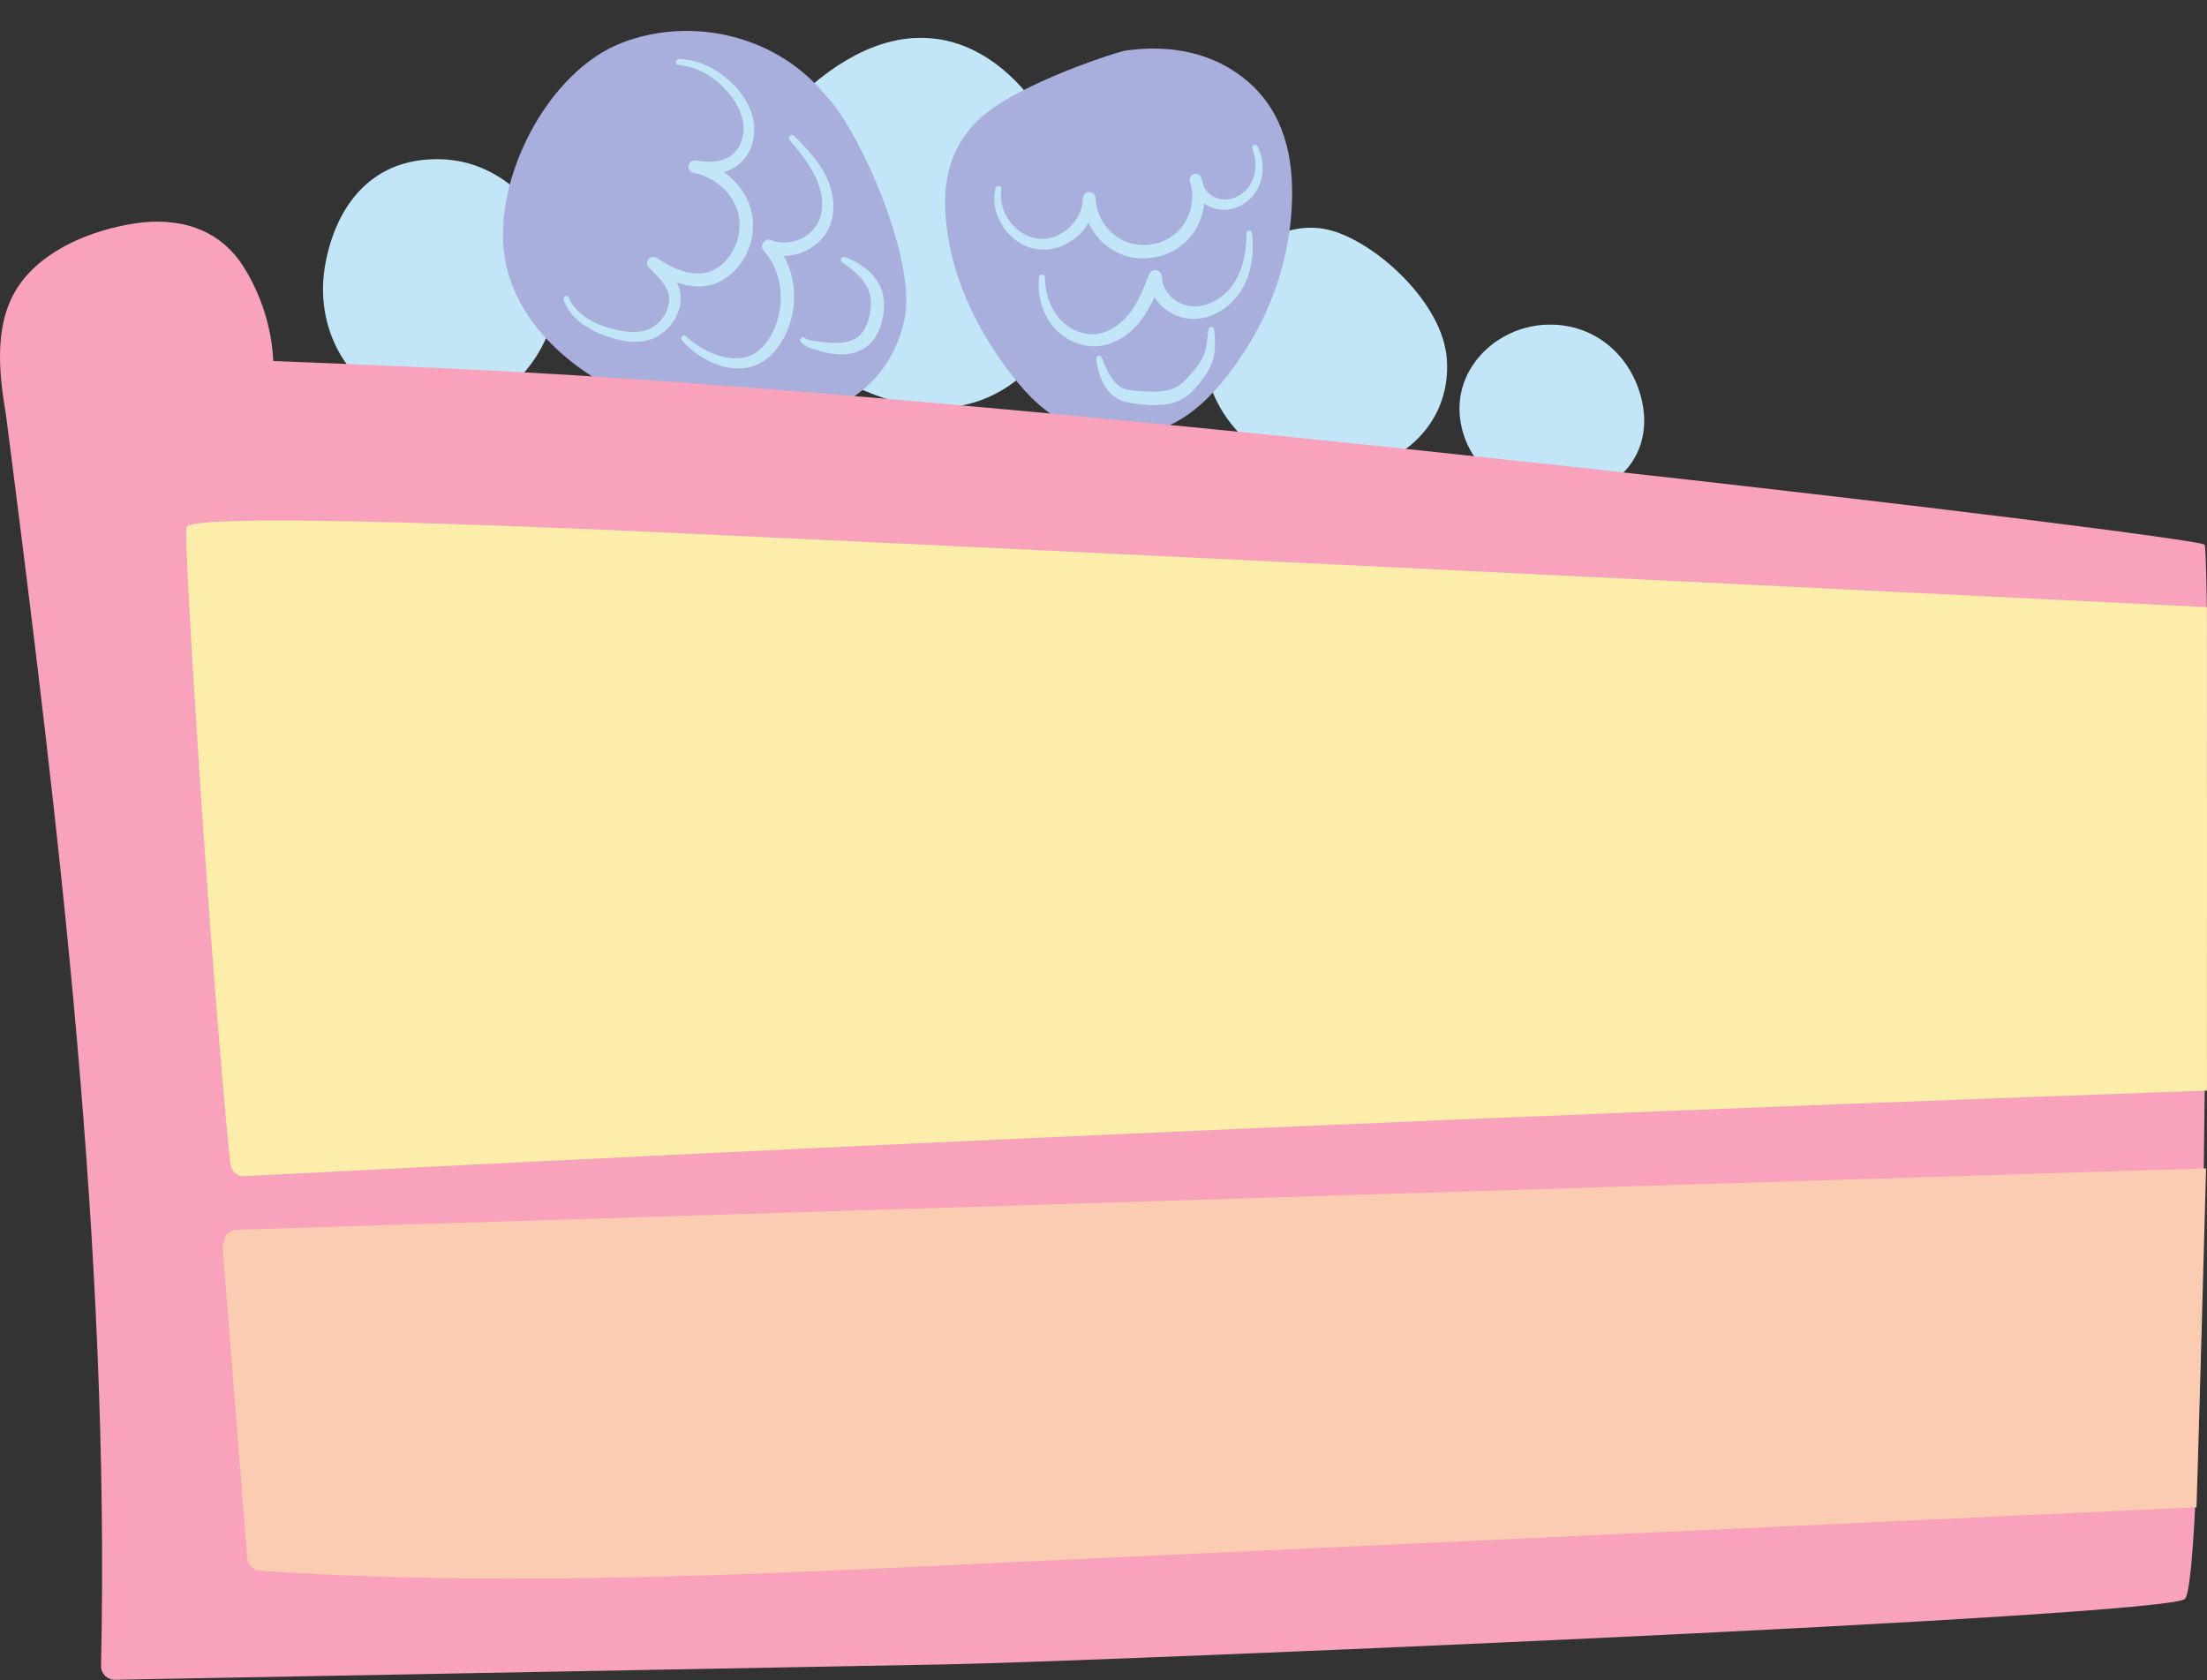 <?xml version="1.0" encoding="UTF-8"?><svg xmlns="http://www.w3.org/2000/svg" xmlns:xlink="http://www.w3.org/1999/xlink" height="380.6" preserveAspectRatio="xMidYMid meet" version="1.0" viewBox="0.0 -7.0 500.0 380.6" width="500.0" zoomAndPan="magnify"><rect x="0.0" y="-7.0" width="500.0" height="380.6" fill="#333333" stroke="none"/><defs><clipPath id="a"><path d="M 0 43 L 500 43 L 500 373.551 L 0 373.551 Z M 0 43"/></clipPath></defs><g><g id="change1_1"><path d="M 371.027 80.582 C 367.871 72.102 360.004 66.07 350.07 66.57 C 338.953 67.129 329.383 76.43 330.785 87.781 C 332.277 99.887 343.828 107.07 355.379 105.719 C 368.598 104.172 375.785 93.367 371.027 80.582 Z M 327.785 74.312 C 328.996 90.852 314.098 101.664 298.457 99.934 C 286.832 98.645 277.145 90.25 273.914 79.473 C 272.969 80.789 272.02 81.965 270.762 83.168 C 269.238 84.629 267.043 85.688 264.738 86.074 C 263.797 86.234 262.801 86.312 261.699 86.312 C 260.773 86.312 259.871 86.258 258.988 86.191 C 258.59 86.145 258.262 86.113 257.926 86.082 C 257.852 86.074 257.77 86.062 257.695 86.055 C 256.461 86.113 255.176 86.082 253.809 85.93 C 245.688 85.031 240.684 79.73 236.199 73.219 C 229.348 81.953 218.934 87.223 206.312 84.781 C 200.789 83.715 194.98 81.484 189.559 78.344 C 182.781 80.188 173.551 80.184 162.383 80.184 C 147.078 80.184 133.574 73.934 125.5 64.406 C 122.188 77.832 109.859 88.77 95.406 86.16 C 80.055 83.387 71.133 68.609 73.57 53.602 C 75.578 41.223 83.035 28.723 99.664 29.066 C 106.941 29.215 113.41 32.348 118.176 37.223 C 121.18 19.387 136.191 2.84 158.234 2.84 C 166.922 2.84 174.949 7.441 181.719 14.266 C 182.965 13.094 184.258 11.969 185.59 10.91 C 208.156 -7.004 226.48 3.602 236.586 19.641 C 245.691 13.855 256.059 10.742 261.785 12.699 C 270.852 15.801 298.004 15.047 288.648 46.508 C 292.984 44.473 297.844 43.895 302.727 45.566 C 312.961 49.066 326.891 62.07 327.785 74.312" fill="#c2e5f8"/></g><g id="change2_1"><path d="M 187.449 45.348 C 186.555 46.898 185.27 48.191 183.789 49.133 C 182.301 50.062 180.621 50.684 178.859 50.906 C 178.434 50.953 178 50.977 177.566 50.977 C 179.016 53.586 179.785 56.547 179.887 59.473 C 180.039 63.699 178.848 67.98 176.383 71.453 C 175.137 73.172 173.496 74.75 171.414 75.652 C 169.324 76.555 167.043 76.641 164.969 76.27 C 162.871 75.895 160.941 75.059 159.18 74.016 C 157.414 72.965 155.824 71.637 154.508 70.09 C 154.273 69.82 154.305 69.414 154.578 69.18 C 154.828 68.965 155.203 68.98 155.441 69.203 C 158.188 71.781 161.703 73.633 165.301 74.082 C 167.086 74.312 168.883 74.129 170.383 73.391 C 171.887 72.656 173.141 71.375 174.121 69.883 C 176.117 66.887 177.031 63.195 176.871 59.594 C 176.719 55.992 175.398 52.453 173.031 49.844 L 173.023 49.836 C 172.457 49.211 172.504 48.246 173.129 47.68 C 173.578 47.273 174.211 47.184 174.738 47.402 C 177.074 48.375 179.977 48.02 182.25 46.656 C 184.551 45.277 186.027 42.93 186.223 40.16 C 186.461 37.402 185.609 34.551 184.195 31.996 C 182.801 29.395 180.812 27.066 178.879 24.672 C 178.645 24.379 178.688 23.953 178.977 23.719 C 179.246 23.496 179.637 23.523 179.879 23.762 C 182.074 25.926 184.262 28.199 186.02 30.91 C 187.773 33.613 188.926 36.887 188.809 40.316 C 188.734 42.031 188.332 43.766 187.449 45.348 Z M 196.664 58.492 C 195.574 56.074 193.289 54.078 190.789 52.43 L 190.781 52.426 C 190.469 52.219 190.383 51.797 190.59 51.484 C 190.766 51.215 191.102 51.113 191.391 51.219 C 194.355 52.301 197.328 54.145 199.098 57.27 C 199.977 58.82 200.344 60.703 200.293 62.43 C 200.215 64.172 199.914 65.781 199.301 67.434 C 198.672 69.043 197.617 70.699 196.008 71.766 C 194.426 72.809 192.621 73.25 190.902 73.289 C 189.168 73.34 187.535 73.004 186.004 72.59 C 185.234 72.367 184.508 72.129 183.754 71.887 C 183.004 71.641 182.047 71.289 181.438 70.422 C 181.23 70.133 181.301 69.73 181.59 69.523 C 181.836 69.352 182.156 69.371 182.379 69.555 L 182.426 69.598 C 182.828 69.938 183.445 70.07 184.168 70.184 L 186.434 70.488 C 187.918 70.688 189.371 70.785 190.723 70.633 C 192.066 70.465 193.355 70.062 194.312 69.336 C 195.266 68.637 195.969 67.586 196.43 66.328 C 196.902 65.094 197.211 63.641 197.289 62.305 C 197.406 60.945 197.18 59.707 196.664 58.492 Z M 154.141 61.715 C 153.566 65.77 150.473 69.211 146.527 70.137 C 144.586 70.586 142.629 70.477 140.816 70.109 C 139.004 69.73 137.266 69.191 135.574 68.457 C 133.895 67.719 132.273 66.777 130.867 65.535 C 129.461 64.309 128.324 62.715 127.688 60.934 C 127.566 60.598 127.742 60.23 128.078 60.109 C 128.402 59.996 128.758 60.152 128.891 60.461 L 128.895 60.473 C 130.195 63.535 133.156 65.543 136.281 66.734 C 139.43 67.867 142.973 68.676 145.973 67.918 C 148.922 67.16 151.262 64.352 151.562 61.391 C 151.977 58.496 149.512 56.047 147.016 53.629 C 146.453 53.082 146.441 52.188 146.984 51.625 C 147.469 51.129 148.227 51.059 148.785 51.43 L 148.805 51.445 C 151.984 53.559 155.652 55.293 159.102 54.906 C 162.473 54.551 165.406 51.727 166.684 48.426 C 168.059 45.09 167.828 41.223 165.891 38.172 C 164.016 35.102 160.734 32.82 157.188 32.199 L 157.172 32.199 C 156.395 32.062 155.871 31.32 156.008 30.543 C 156.141 29.781 156.859 29.266 157.621 29.375 C 160.836 29.848 164.184 29.773 166.215 27.754 C 168.281 25.75 168.977 22.348 168.059 19.406 C 167.172 16.41 165.098 13.695 162.602 11.582 C 160.09 9.484 157.008 7.996 153.738 7.719 C 153.363 7.688 153.086 7.363 153.117 6.988 C 153.145 6.633 153.449 6.363 153.801 6.363 C 157.441 6.414 160.938 7.91 163.793 10.078 C 166.629 12.262 169.121 15.109 170.297 18.723 C 171.496 22.297 170.914 26.676 168.078 29.625 C 166.957 30.797 165.484 31.562 163.98 31.984 C 165.738 33.207 167.266 34.777 168.414 36.605 C 169.598 38.496 170.375 40.688 170.555 42.957 C 170.73 45.215 170.371 47.484 169.539 49.57 C 168.695 51.645 167.391 53.551 165.664 55.039 C 163.98 56.523 161.754 57.621 159.418 57.848 C 157.289 58.062 155.234 57.652 153.355 56.992 C 154.035 58.422 154.402 60.109 154.141 61.715 Z M 141.047 2.633 C 124.16 9.039 111.598 33.434 114.316 51.172 C 120.082 88.746 195.656 106.723 204.863 65.594 C 207.969 51.715 194.09 21.531 187.156 14.762 C 176.391 1.309 157.238 -3.504 141.047 2.633 Z M 285.855 33.145 C 285.406 35.559 283.895 37.836 281.758 39.188 C 279.66 40.555 276.742 41.02 274.273 39.926 C 273.77 39.711 273.289 39.43 272.828 39.113 C 272.625 41.07 272.004 42.988 271.031 44.703 C 269.105 48.203 265.441 50.645 261.562 51.309 C 259.613 51.656 257.594 51.629 255.645 51.145 C 253.699 50.645 251.879 49.68 250.359 48.402 C 248.773 47.055 247.5 45.363 246.621 43.484 C 245.938 44.645 245.07 45.688 244.07 46.547 C 241.664 48.637 238.398 49.879 235.133 49.469 C 231.855 49.074 229.051 47.062 227.32 44.492 C 225.574 41.941 224.758 38.656 225.551 35.629 C 225.645 35.266 226.016 35.047 226.375 35.145 C 226.715 35.23 226.93 35.57 226.871 35.91 C 226.434 38.543 227.293 41.277 228.902 43.352 C 230.516 45.426 232.898 46.891 235.387 47.102 C 237.875 47.324 240.418 46.27 242.266 44.535 C 244.109 42.801 245.34 40.391 245.316 37.977 C 245.312 37.18 245.949 36.527 246.746 36.52 C 247.531 36.512 248.176 37.137 248.199 37.918 L 248.199 37.941 C 248.293 41.043 249.883 44.109 252.293 46.09 C 254.688 48.105 257.926 48.859 261.035 48.336 C 264.148 47.82 266.973 45.996 268.531 43.262 C 269.922 40.91 270.418 38.016 269.918 35.336 C 269.754 34.855 269.621 34.355 269.562 33.828 C 269.48 33.094 270.012 32.438 270.742 32.359 C 271.367 32.289 271.938 32.664 272.141 33.23 L 272.16 33.281 C 272.379 33.898 272.531 34.527 272.652 35.16 C 273.176 36.238 274.121 37.184 275.258 37.711 C 276.906 38.523 278.945 38.312 280.633 37.332 C 282.348 36.379 283.637 34.719 284.133 32.75 C 284.645 30.785 284.48 28.602 283.715 26.645 C 283.582 26.312 283.742 25.938 284.074 25.805 C 284.387 25.68 284.742 25.824 284.891 26.117 C 285.941 28.246 286.34 30.734 285.855 33.145 Z M 282.773 55.512 C 281.719 58.676 279.535 61.594 276.574 63.398 C 275.098 64.305 273.414 64.953 271.629 65.172 C 269.859 65.387 267.941 65.121 266.281 64.383 C 264.621 63.648 263.137 62.512 262.027 61.027 C 261.855 60.797 261.711 60.539 261.555 60.289 C 260.656 62.277 259.578 64.227 258.145 66.012 C 256.945 67.496 255.48 68.785 253.801 69.77 C 252.117 70.746 250.176 71.422 248.156 71.457 C 244.105 71.535 240.391 69.426 238.098 66.367 C 235.852 63.254 235.016 59.395 235.391 55.777 C 235.43 55.406 235.766 55.137 236.137 55.176 C 236.48 55.211 236.738 55.504 236.742 55.844 C 236.785 59.195 237.785 62.547 239.867 64.984 C 241.867 67.422 245.035 68.93 248.031 68.703 C 251.031 68.504 253.828 66.598 255.789 64.113 C 257.809 61.602 259.066 58.449 260.297 55.219 L 260.309 55.184 C 260.605 54.398 261.484 54.004 262.273 54.301 C 262.891 54.535 263.266 55.129 263.254 55.754 C 263.211 58.199 265.09 60.602 267.48 61.719 C 269.859 62.875 272.805 62.52 275.27 61.168 C 277.77 59.805 279.688 57.492 280.809 54.766 C 281.984 52.043 282.375 48.965 282.355 45.898 C 282.352 45.543 282.637 45.25 282.996 45.246 C 283.324 45.242 283.602 45.492 283.645 45.812 C 284.039 49.004 283.832 52.336 282.773 55.512 Z M 275.152 72.836 C 274.945 74.652 274.133 76.504 273.109 77.953 C 272.082 79.43 271.09 80.723 269.695 82.055 C 268.309 83.387 266.324 84.246 264.484 84.555 C 262.613 84.871 260.812 84.781 259.102 84.652 C 257.449 84.453 255.645 84.449 253.742 83.609 C 251.828 82.766 250.504 81.09 249.746 79.449 C 249.008 77.766 248.59 76.074 248.32 74.398 L 248.316 74.383 C 248.258 74.012 248.512 73.664 248.879 73.602 C 249.203 73.551 249.508 73.734 249.621 74.031 C 250.805 77.094 252.273 80.242 254.777 81.094 C 256.016 81.523 257.637 81.57 259.309 81.656 C 260.938 81.754 262.52 81.777 263.961 81.523 C 265.426 81.285 266.645 80.766 267.742 79.824 C 268.84 78.906 269.961 77.57 270.961 76.383 C 271.945 75.152 272.668 73.922 273.051 72.426 C 273.484 70.941 273.578 69.293 273.762 67.621 C 273.801 67.266 274.121 67.008 274.477 67.047 C 274.781 67.078 275.016 67.32 275.055 67.613 C 275.258 69.289 275.355 71.02 275.152 72.836 Z M 282.762 11.52 C 275.039 4.824 265.055 3.074 255.277 4.422 C 254.746 4.215 230.309 11.82 221.672 20.156 C 213.68 27.871 213.094 37.68 215.062 48.16 C 217.27 59.898 223.238 70.723 230.766 79.887 C 238.203 88.949 246.668 92.52 258.637 91.129 C 269.055 89.922 276.664 80.773 282.051 72.449 C 288.465 62.547 292.23 50.844 292.691 39.047 C 293.102 28.641 290.926 18.598 282.762 11.52" fill="#a8afdc"/></g><g clip-path="url(#a)" id="change3_1"><path d="M 499.469 116.406 C 498.727 114.617 241.141 83.605 113.535 77.078 C 96.328 76.199 79.117 75.445 61.898 74.797 C 61.594 67.176 59.023 59.406 55 53.172 C 49.469 44.605 40.207 42.133 30.496 43.625 C 21.051 45.074 10.219 49.316 4.492 57.367 C -1.449 65.73 -0.352 77.074 1.344 86.895 C 13.398 180.977 24.953 275.441 22.891 370.469 C 22.852 372.113 24.328 373.578 25.969 373.551 C 88.812 372.387 151.656 371.223 214.5 370.059 C 245.648 369.48 491.945 359.266 495.043 355.188 C 500.305 348.262 499.969 130.547 499.969 130.547 C 499.832 121.758 499.66 116.551 499.469 116.406" fill="#f8a2bb"/></g><g id="change4_1"><path d="M 499.969 130.547 C 383.258 124.867 266.551 119.02 149.824 113.605 C 115.926 112.031 42.148 109.086 42.238 112.504 C 41.469 113.664 47.434 209.84 52.141 256.387 C 52.301 257.977 53.422 259.562 55.219 259.469 C 176.961 253.188 298.738 247.691 420.551 243.004 C 447.027 241.984 473.508 241.016 499.992 240.07 C 500.012 238.023 499.996 132.441 499.969 130.547" fill="#fcedab"/></g><g id="change5_1"><path d="M 159.703 268.293 C 124.352 269.395 88.996 270.496 53.641 271.598 C 51.77 271.656 50.793 273.066 50.691 274.52 C 50.516 274.918 50.426 275.383 50.469 275.934 L 55.996 345.777 C 56.137 347.523 57.301 348.738 59.078 348.855 C 119.008 352.883 179.074 349.227 238.977 346.449 C 299.793 343.633 360.613 340.812 421.43 337.992 C 446.828 336.816 472.223 335.641 497.621 334.461 C 497.734 332.523 499.762 259.762 499.789 257.695 C 386.426 261.227 273.066 264.762 159.703 268.293" fill="#fbccb2"/></g></g></svg>